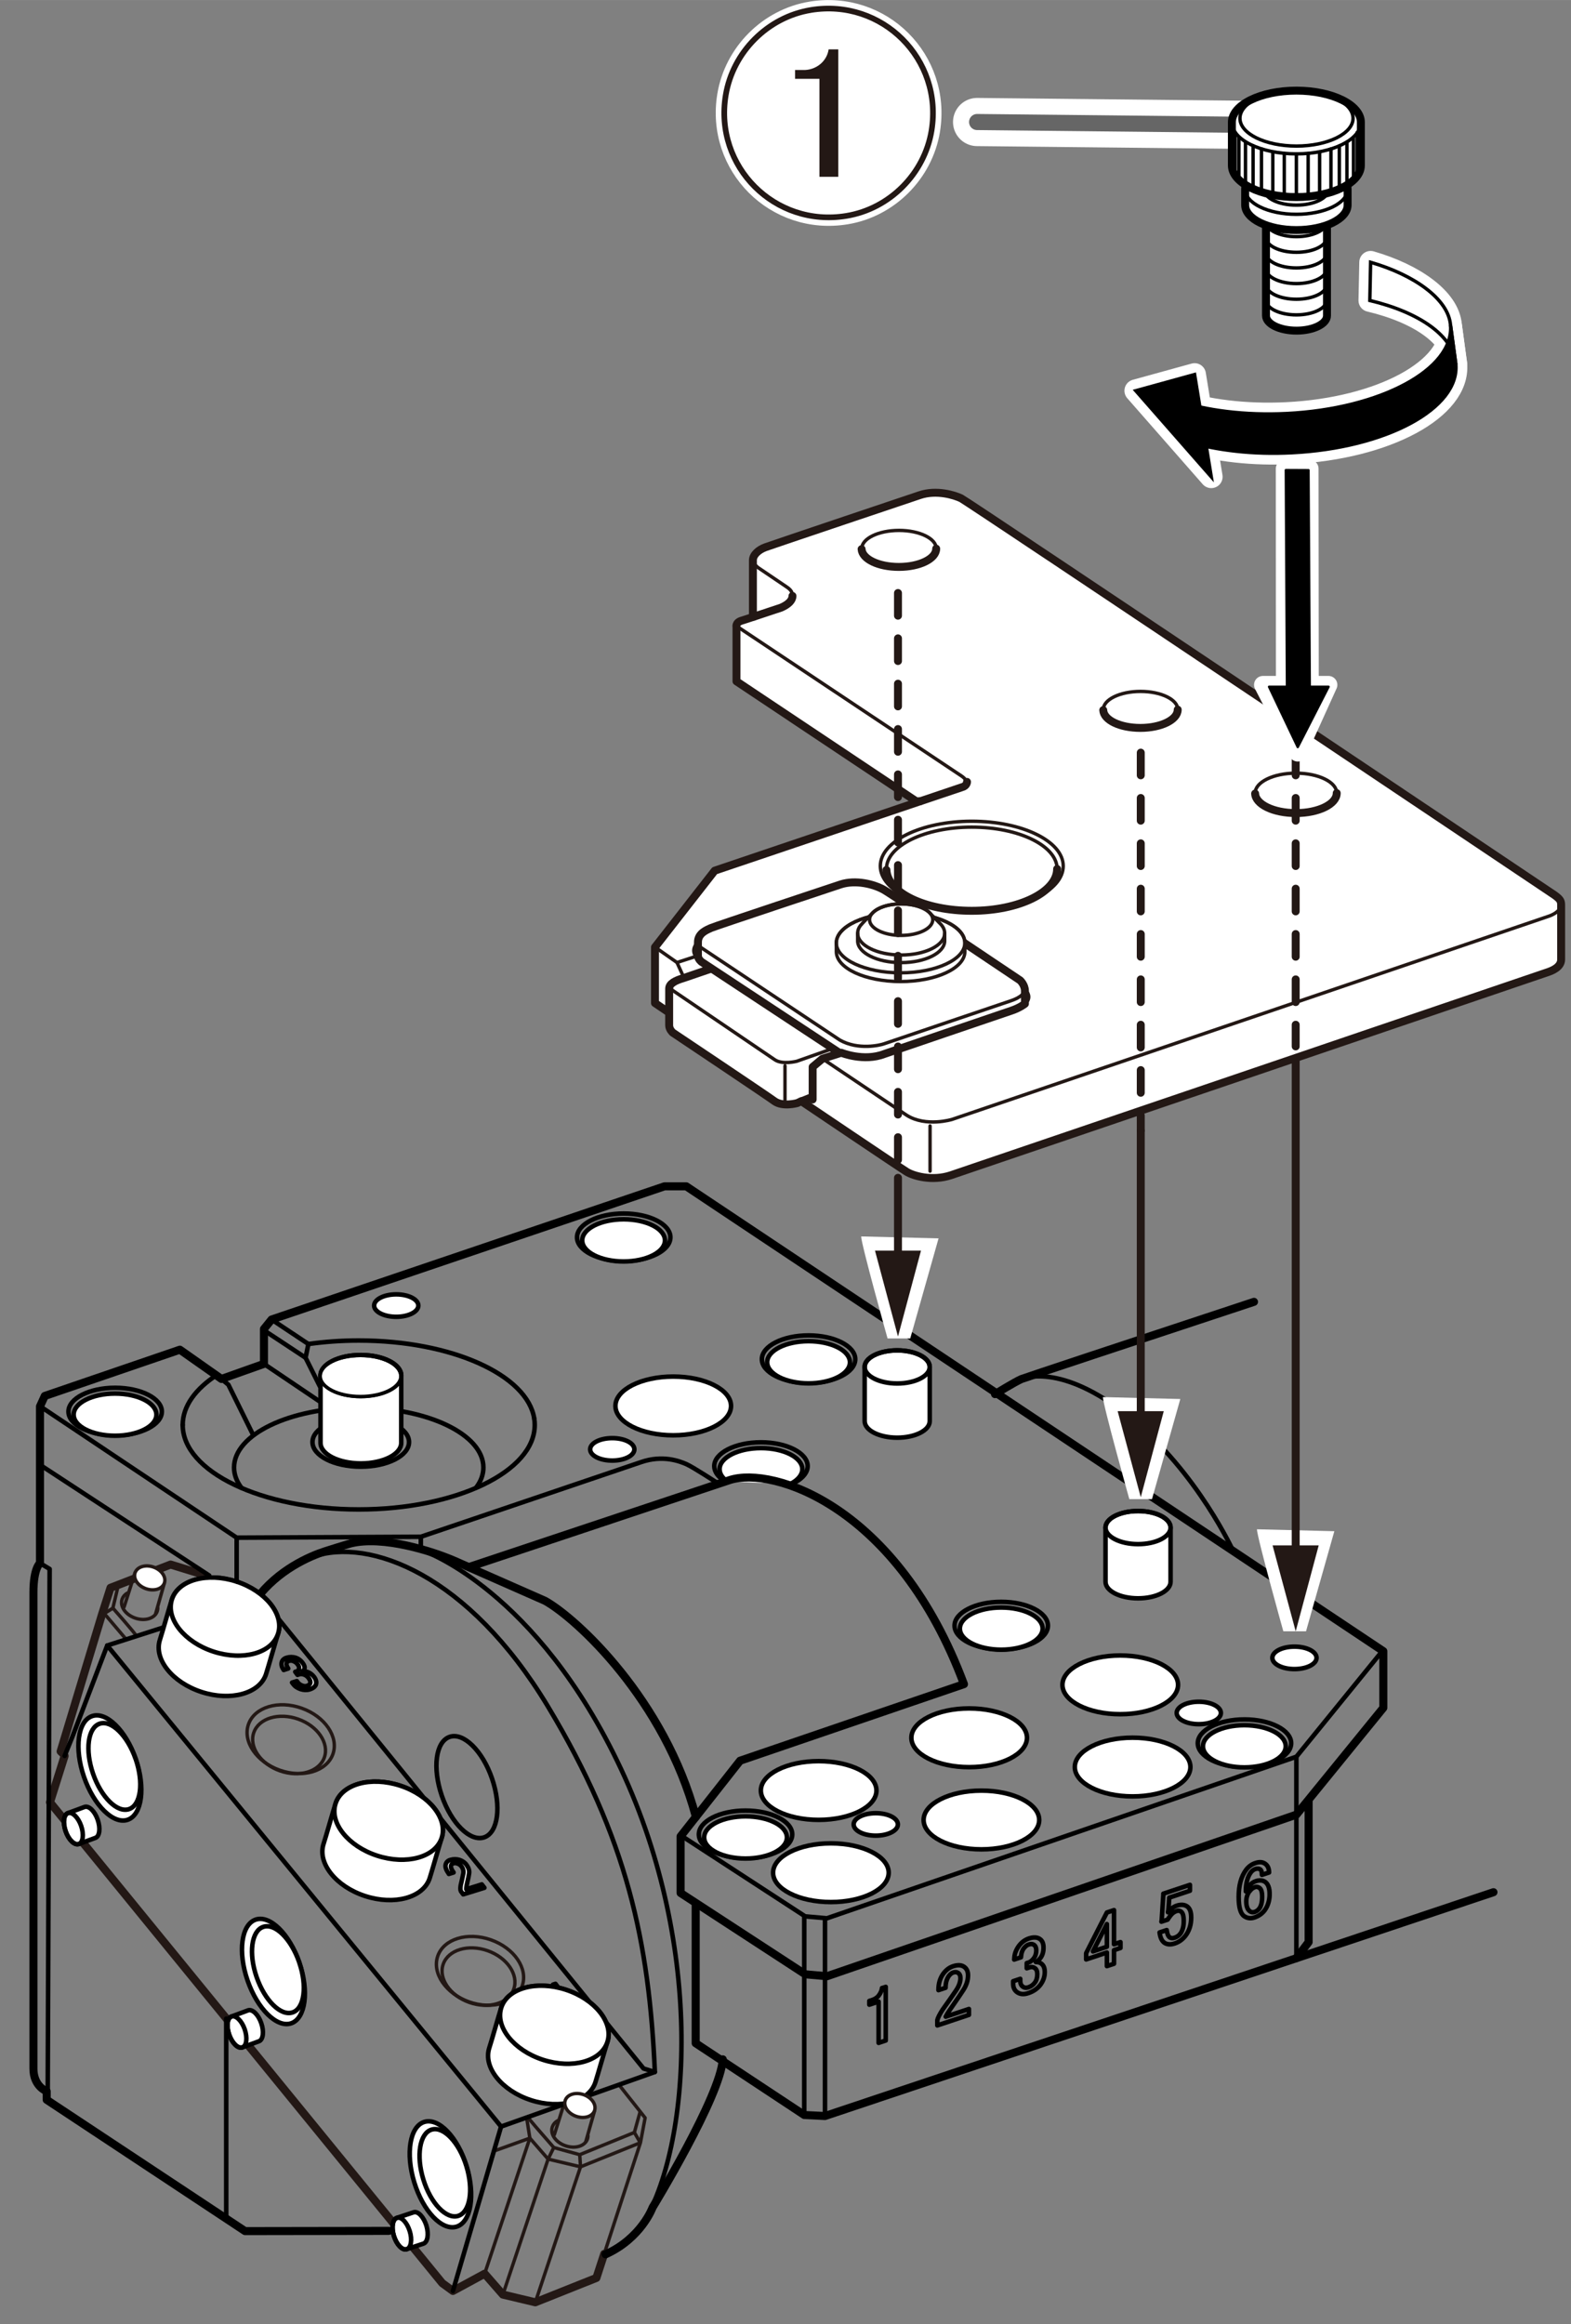 <?xml version="1.0" encoding="UTF-8"?><svg xmlns="http://www.w3.org/2000/svg" width="48.9mm" height="72.32mm" viewBox="0 0 138.61 204.99"><rect x="0" y="0" width="138.61" height="204.99" fill="#808080" stroke="none"/><g id="_レイヤー_4"><ellipse cx="25.51" cy="153.91" rx="2.42" ry="3.3" transform="translate(-128.13 126.79) rotate(-70.58)" style="fill:none; stroke:#231815; stroke-linecap:round; stroke-linejoin:round; stroke-width:.3px;"/><ellipse cx="25.64" cy="153.4" rx="2.9" ry="3.95" transform="translate(-127.55 126.57) rotate(-70.58)" style="fill:none; stroke:#231815; stroke-linecap:round; stroke-linejoin:round; stroke-width:.3px;"/><polyline points="56.44 189.01 51.22 191.11 48.36 190.43 46.75 188.58 43.75 189.66" style="fill:none; stroke:#231815; stroke-linecap:round; stroke-linejoin:round; stroke-width:.3px;"/><polyline points="46.62 186.81 47.26 187.57 48.86 189.41 51.15 190.04 55.97 188.08 56.46 186.32" style="fill:none; stroke:#231815; stroke-linecap:round; stroke-linejoin:round; stroke-width:.3px;"/><polyline points="46.5 187 46.75 188.58 42.76 200.54" style="fill:none; stroke:#231815; stroke-linecap:round; stroke-linejoin:round; stroke-width:.3px;"/><polyline points="48.86 189.41 48.36 190.43 44.37 202.38" style="fill:none; stroke:#231815; stroke-linecap:round; stroke-linejoin:round; stroke-width:.3px;"/><polyline points="51.15 190.04 51.22 191.11 47.23 203.06" style="fill:none; stroke:#231815; stroke-linecap:round; stroke-linejoin:round; stroke-width:.3px;"/><line x1="55.97" y1="188.08" x2="56.44" y2="188.89" style="fill:none; stroke:#231815; stroke-linecap:round; stroke-linejoin:round; stroke-width:.3px;"/><path d="M51.88,188.37c0,.1-.02.2-.05.29-.22.63-1.09.89-1.95.59s-1.37-1.05-1.14-1.68c.08-.22.24-.4.45-.52" style="fill:none; stroke:#231815; stroke-linecap:round; stroke-linejoin:round; stroke-width:.3px;"/><line x1="52.46" y1="186.17" x2="51.69" y2="188.87" style="fill:none; stroke:#231815; stroke-linecap:round; stroke-linejoin:round; stroke-width:.3px;"/><line x1="49.86" y1="185.26" x2="48.91" y2="188.27" style="fill:none; stroke:#231815; stroke-linecap:round; stroke-linejoin:round; stroke-width:.3px;"/><path d="M13.92,141.83c0,.1-.02.2-.05.29-.22.63-1.09.89-1.95.59s-1.37-1.05-1.14-1.68c.08-.22.24-.4.45-.52" style="fill:none; stroke:#231815; stroke-linecap:round; stroke-linejoin:round; stroke-width:.3px;"/><line x1="14.5" y1="139.63" x2="13.73" y2="142.33" style="fill:none; stroke:#231815; stroke-linecap:round; stroke-linejoin:round; stroke-width:.3px;"/><line x1="11.91" y1="138.72" x2="10.95" y2="141.73" style="fill:none; stroke:#231815; stroke-linecap:round; stroke-linejoin:round; stroke-width:.3px;"/><polyline points="53.31 198.79 56.51 188.97 56.92 186.79 54.65 183.92" style="fill:none; stroke:#231815; stroke-linecap:round; stroke-linejoin:round; stroke-width:.3px;"/><path d="M12.01,144.26c-.1-.23-2.05-2.43-2.05-2.43l.43-1.82,1.12-.43" style="fill:none; stroke:#231815; stroke-linecap:round; stroke-linejoin:round; stroke-width:.3px;"/><polyline points="9.97 141.83 9.2 142.31 11.1 144.55" style="fill:none; stroke:#231815; stroke-linecap:round; stroke-linejoin:round; stroke-width:.3px;"/><polyline points="17.85 138.85 15.05 137.99 9.75 140.04 8.99 142.42 5.35 154.47 5.63 154.74 5.7 154.87 4.41 158.96 39.02 201.37 39.96 202.06 42.76 200.54 44.37 202.38 47.23 203.06 52.62 200.91 53.31 198.79" style="fill:none; stroke:#231815; stroke-linecap:round; stroke-linejoin:round; stroke-width:.71px;"/><ellipse cx="42.22" cy="174.35" rx="2.42" ry="3.3" transform="translate(-136.25 156.18) rotate(-70.58)" style="fill:none; stroke:#231815; stroke-linecap:round; stroke-linejoin:round; stroke-width:.3px;"/><ellipse cx="42.35" cy="173.83" rx="2.9" ry="3.95" transform="translate(-135.67 155.97) rotate(-70.58)" style="fill:none; stroke:#231815; stroke-linecap:round; stroke-linejoin:round; stroke-width:.3px;"/><path d="M78.41,165.17c0,1.43-2.28,2.59-5.1,2.59s-5.1-1.16-5.1-2.59,2.28-2.59,5.1-2.59,5.1,1.16,5.1,2.59Z" style="fill:#fff; stroke:#000; stroke-linecap:round; stroke-linejoin:round; stroke-width:.4px;"/><path d="M36.09,127.19c0,1.2-1.91,2.17-4.26,2.17s-4.26-.97-4.26-2.17,1.91-2.17,4.26-2.17,4.26.97,4.26,2.17Z" style="fill:none; stroke:#000; stroke-linecap:round; stroke-linejoin:round; stroke-width:.4px;"/><path d="M21.3,131.22c-.42-.56-.65-1.16-.65-1.79,0-2.92,4.93-5.28,11-5.28s11,2.36,11,5.28c0,.62-.22,1.22-.64,1.77" style="fill:none; stroke:#000; stroke-linecap:round; stroke-linejoin:round; stroke-width:.4px;"/><polyline points="17.65 142.5 9.46 145.13 6.37 153.22 5.7 154.87" style="fill:none; stroke:#000; stroke-linecap:round; stroke-linejoin:round; stroke-width:.4px;"/><path d="M26.41,173.09c.87,2.52.55,4.92-.71,5.36s-2.99-1.26-3.86-3.78c-.87-2.52-.55-4.92.71-5.36,1.26-.44,2.99,1.26,3.86,3.78Z" style="fill:#fff; stroke:#000; stroke-linecap:round; stroke-linejoin:round; stroke-width:.4px;"/><path d="M26.4,173.08c.72,2.08.46,4.06-.58,4.41-1.04.36-2.46-1.04-3.18-3.12-.72-2.08-.46-4.06.58-4.42,1.04-.36,2.46,1.04,3.18,3.12Z" style="fill:#fff; stroke:#000; stroke-linecap:round; stroke-linejoin:round; stroke-width:.4px;"/><path d="M43.41,156.86c.84,2.45.54,4.77-.69,5.19s-2.9-1.22-3.74-3.67c-.84-2.45-.54-4.77.69-5.19,1.22-.42,2.9,1.22,3.74,3.67Z" style="fill:none; stroke:#000; stroke-linecap:round; stroke-linejoin:round; stroke-width:.4px;"/><path d="M11.98,155.14c.87,2.52.55,4.92-.71,5.36-1.26.44-2.99-1.26-3.86-3.78-.87-2.52-.55-4.92.71-5.36,1.26-.44,2.99,1.26,3.86,3.78Z" style="fill:#fff; stroke:#000; stroke-linecap:round; stroke-linejoin:round; stroke-width:.4px;"/><path d="M11.97,155.14c.72,2.08.46,4.06-.58,4.42s-2.46-1.04-3.18-3.12c-.72-2.08-.46-4.06.58-4.41,1.04-.36,2.46,1.04,3.18,3.12Z" style="fill:#fff; stroke:#000; stroke-linecap:round; stroke-linejoin:round; stroke-width:.4px;"/><path d="M41.17,191.06c.78,2.55.39,4.94-.89,5.33-1.28.39-2.95-1.36-3.73-3.91-.78-2.55-.39-4.94.89-5.33,1.28-.39,2.95,1.36,3.73,3.91Z" style="fill:#fff; stroke:#000; stroke-linecap:round; stroke-linejoin:round; stroke-width:.4px;"/><path d="M41.15,191.05c.65,2.1.32,4.07-.73,4.39-1.05.32-2.43-1.12-3.07-3.22-.65-2.1-.32-4.07.73-4.39s2.43,1.12,3.07,3.22Z" style="fill:#fff; stroke:#000; stroke-linecap:round; stroke-linejoin:round; stroke-width:.4px;"/><path d="M53.43,198.83c3.17-1.43,4.15-4.14,4.15-4.14,0,0,6-9.81,6.19-13.06" style="fill:none; stroke:#000; stroke-linecap:round; stroke-linejoin:round; stroke-width:.71px;"/><path d="M41.19,138.15c2.5,1.1,6.9,3.04,6.9,3.04,2.81,1.56,10.56,8.75,13.31,19.06" style="fill:none; stroke:#000; stroke-linecap:round; stroke-linejoin:round; stroke-width:.71px;"/><path d="M22.59,141.06c1.94-2.62,4.75-3.81,6.12-4.25,1.37-.44,2.25-.69,2.25-.69,2.87-.69,7.19.69,9.19,1.56.28.12.64.28,1.04.46" style="fill:none; stroke:#000; stroke-linecap:round; stroke-linejoin:round; stroke-width:.71px;"/><path d="M24.34,142.5l32.44,39.94,1,.31c-.5-11.44-2.44-20.62-9.44-32.25-7-11.62-15.75-14.94-20.75-13.19" style="fill:none; stroke:#000; stroke-linecap:round; stroke-linejoin:round; stroke-width:.4px;"/><polyline points="9.46 145.13 44.21 187.56 57.77 182.75" style="fill:none; stroke:#000; stroke-linecap:round; stroke-linejoin:round; stroke-width:.4px;"/><line x1="44.21" y1="187.56" x2="39.96" y2="202.06" style="fill:none; stroke:#000; stroke-linecap:round; stroke-linejoin:round; stroke-width:.4px;"/><path d="M25.04,147.29c-.18-.24-.24-.48-.18-.69.06-.19.2-.32.43-.39.27-.08.53-.08.8,0,.24.08.44.23.6.44.16.21.22.39.17.54-.03.1-.09.17-.18.21.15,0,.29.01.43.06.24.08.44.23.6.44.17.23.23.45.17.65-.06.2-.24.35-.55.45-.26.08-.53.07-.81-.02-.28-.1-.5-.24-.65-.45l-.1-.13.42-.13.08.11c.1.14.25.24.43.3.14.05.27.05.39.01.16-.05.25-.13.29-.25.03-.12-.02-.26-.15-.44-.11-.15-.25-.25-.41-.31-.16-.05-.3-.06-.42-.02l-.15.05-.2-.27.11-.03c.11-.03.18-.11.22-.23.03-.12,0-.25-.13-.41-.1-.14-.24-.23-.4-.29-.12-.04-.24-.04-.36,0-.11.03-.18.1-.21.2-.03.12.01.27.15.47l-.4.13Z" style="fill:#fff; stroke:#000; stroke-linecap:round; stroke-linejoin:round; stroke-width:.4px;"/><path d="M39.6,165.26c-.25-.33-.34-.61-.27-.84.06-.19.19-.32.41-.38.27-.08.53-.08.8,0,.26.09.47.23.62.44.19.26.27.51.23.76-.04.23-.08.47-.14.69-.03.13-.05.25-.08.38-.02.11-.03.22-.03.32l1.37-.43.23.3-1.87.58-.2-.27c-.06-.11-.06-.3-.02-.54.09-.38.16-.7.21-.95.06-.26.02-.49-.14-.7-.1-.13-.22-.22-.39-.27-.12-.04-.24-.04-.35,0-.1.03-.16.09-.18.18-.05.16.03.37.22.62l-.42.13Z" style="fill:#fff; stroke:#000; stroke-linecap:round; stroke-linejoin:round; stroke-width:.4px;"/><path d="M48.79,175.04l.22-.07,2.06,2.76-.42.13-1.59-2.12-.55.17-.14-.19.17-.05c.17-.05.27-.14.31-.25.04-.13.02-.26-.06-.38Z" style="fill:#fff; stroke:#000; stroke-linecap:round; stroke-linejoin:round; stroke-width:.4px;"/><path d="M8.62,160.5c-.26-.76-.78-1.26-1.16-1.13-.23.08-1.22.46-1.46.54-.38.13-.47.85-.21,1.6.26.76.78,1.26,1.16,1.13.23-.08,1.22-.46,1.46-.54.38-.13.47-.85.21-1.6Z" style="fill:#fff; stroke:#000; stroke-linecap:round; stroke-linejoin:round; stroke-width:.4px;"/><path d="M7.16,161.04c.26.76.17,1.47-.21,1.6-.38.13-.9-.38-1.16-1.13-.26-.76-.17-1.47.21-1.6.38-.13.9.38,1.16,1.13Z" style="fill:none; stroke:#000; stroke-linecap:round; stroke-linejoin:round; stroke-width:.4px;"/><path d="M23.05,178.44c-.26-.76-.78-1.26-1.16-1.13-.23.08-1.22.46-1.46.54-.38.13-.47.85-.21,1.6.26.76.78,1.26,1.16,1.13.23-.08,1.22-.46,1.46-.54.38-.13.47-.85.21-1.6Z" style="fill:#fff; stroke:#000; stroke-linecap:round; stroke-linejoin:round; stroke-width:.4px;"/><path d="M21.59,178.98c.26.76.17,1.47-.21,1.6-.38.13-.9-.38-1.16-1.13-.26-.76-.17-1.47.21-1.6.38-.13.9.38,1.16,1.13Z" style="fill:none; stroke:#000; stroke-linecap:round; stroke-linejoin:round; stroke-width:.4px;"/><path d="M37.62,196.29c-.24-.76-.74-1.29-1.12-1.17-.23.07-1.24.42-1.48.49-.38.12-.5.83-.27,1.6.23.76.74,1.29,1.12,1.17.23-.07,1.24-.42,1.48-.49.38-.12.5-.83.27-1.6Z" style="fill:#fff; stroke:#000; stroke-linecap:round; stroke-linejoin:round; stroke-width:.4px;"/><path d="M36.15,196.78c.24.76.12,1.48-.27,1.6-.38.12-.88-.41-1.12-1.17-.24-.76-.12-1.48.27-1.6s.88.41,1.12,1.17Z" style="fill:none; stroke:#000; stroke-linecap:round; stroke-linejoin:round; stroke-width:.4px;"/><path d="M20.86,139.49c-2.58-.84-5.13-.14-5.69,1.57-.22.68-.85,2.92-1.06,3.56-.56,1.71,1.09,3.77,3.67,4.61s5.13.14,5.69-1.57c.22-.68.85-2.92,1.06-3.56.56-1.71-1.09-3.77-3.67-4.61Z" style="fill:#fff; stroke:#000; stroke-linecap:round; stroke-linejoin:round; stroke-width:.4px;"/><path d="M24.53,144.1c-.56,1.71-3.1,2.41-5.69,1.57-2.58-.84-4.23-2.91-3.67-4.61.56-1.71,3.1-2.41,5.69-1.57,2.58.84,4.23,2.91,3.67,4.61Z" style="fill:#fff; stroke:#000; stroke-linecap:round; stroke-linejoin:round; stroke-width:.4px;"/><path d="M35.3,157.49c-2.58-.84-5.13-.14-5.69,1.57-.22.68-.85,2.92-1.06,3.56-.56,1.71,1.09,3.77,3.67,4.61,2.58.84,5.13.14,5.69-1.57.22-.68.85-2.92,1.06-3.56.56-1.71-1.09-3.77-3.67-4.61Z" style="fill:#fff; stroke:#000; stroke-linecap:round; stroke-linejoin:round; stroke-width:.4px;"/><path d="M38.97,162.1c-.56,1.71-3.1,2.41-5.69,1.57-2.58-.84-4.23-2.91-3.67-4.61.56-1.71,3.1-2.41,5.69-1.57,2.58.84,4.23,2.91,3.67,4.61Z" style="fill:#fff; stroke:#000; stroke-linecap:round; stroke-linejoin:round; stroke-width:.4px;"/><path d="M49.92,175.49c-2.58-.84-5.13-.14-5.69,1.57-.22.68-.85,2.92-1.06,3.56-.56,1.71,1.09,3.77,3.67,4.61,2.58.84,5.13.14,5.69-1.57.22-.68.85-2.92,1.06-3.56.56-1.71-1.09-3.77-3.67-4.61Z" style="fill:#fff; stroke:#000; stroke-linecap:round; stroke-linejoin:round; stroke-width:.4px;"/><path d="M53.59,180.1c-.56,1.71-3.1,2.41-5.69,1.57-2.58-.84-4.23-2.91-3.67-4.61.56-1.71,3.1-2.41,5.69-1.57,2.58.84,4.23,2.91,3.67,4.61Z" style="fill:#fff; stroke:#000; stroke-linecap:round; stroke-linejoin:round; stroke-width:.4px;"/><polyline points="60.04 161.86 71.04 169.02 72.96 169.19 114.38 154.94 122.04 145.52" style="fill:none; stroke:#000; stroke-linecap:round; stroke-linejoin:round; stroke-width:.4px;"/><line x1="19.96" y1="195.62" x2="19.96" y2="178.04" style="fill:none; stroke:#000; stroke-linecap:round; stroke-linejoin:round; stroke-width:.4px;"/><polyline points="3.55 137.88 4.38 138.38 4.21 184.71" style="fill:none; stroke:#000; stroke-linecap:round; stroke-linejoin:round; stroke-width:.4px;"/><line x1="3.55" y1="129.21" x2="18.46" y2="138.96" style="fill:none; stroke:#000; stroke-linecap:round; stroke-linejoin:round; stroke-width:.4px;"/><path d="M3.55,124.04l17.33,11.58,16.25-.08,19.42-6.58c1.92-.67,3.42-.08,4,.17.58.25,2.75,1.67,2.75,1.67" style="fill:none; stroke:#000; stroke-linecap:round; stroke-linejoin:round; stroke-width:.4px;"/><line x1="20.88" y1="135.63" x2="20.88" y2="139.49" style="fill:none; stroke:#000; stroke-linecap:round; stroke-linejoin:round; stroke-width:.4px;"/><line x1="37.13" y1="135.54" x2="37.13" y2="136.54" style="fill:none; stroke:#000; stroke-linecap:round; stroke-linejoin:round; stroke-width:.4px;"/><path d="M16.12,125.68c0-1.66,1.13-3.19,3.04-4.43" style="fill:none; stroke:#000; stroke-linecap:round; stroke-linejoin:round; stroke-width:.4px;"/><path d="M47.14,125.14c.03.18.04.36.04.54,0,4.11-6.95,7.45-15.53,7.45s-15.53-3.34-15.53-7.45" style="fill:none; stroke:#000; stroke-linecap:round; stroke-linejoin:round; stroke-width:.4px;"/><path d="M23.96,116.38l3.25,2.16c1.41-.2,2.9-.31,4.44-.31,8.2,0,14.91,3.05,15.49,6.91" style="fill:none; stroke:#000; stroke-linecap:round; stroke-linejoin:round; stroke-width:.4px;"/><polyline points="27.21 118.54 26.96 119.75 28.21 122.25" style="fill:none; stroke:#000; stroke-linecap:round; stroke-linejoin:round; stroke-width:.4px;"/><line x1="26.96" y1="119.75" x2="23.46" y2="117.44" style="fill:none; stroke:#000; stroke-linecap:round; stroke-linejoin:round; stroke-width:.4px;"/><line x1="23.3" y1="120.3" x2="28.15" y2="123.57" style="fill:none; stroke:#000; stroke-linecap:round; stroke-linejoin:round; stroke-width:.4px;"/><path d="M35.4,121.32c0-1-1.59-1.81-3.56-1.81s-3.56.81-3.56,1.81v5.94c0,1,1.59,1.81,3.56,1.81s3.56-.81,3.56-1.81v-5.94Z" style="fill:#fff; stroke:#000; stroke-linecap:round; stroke-linejoin:round; stroke-width:.4px;"/><path d="M35.4,121.32c0,1-1.59,1.81-3.56,1.81s-3.56-.81-3.56-1.81,1.59-1.81,3.56-1.81,3.56.81,3.56,1.81Z" style="fill:none; stroke:#000; stroke-linecap:round; stroke-linejoin:round; stroke-width:.4px;"/><path d="M82.03,120.56c0-.81-1.28-1.46-2.87-1.46s-2.87.65-2.87,1.46v4.78c0,.81,1.28,1.46,2.87,1.46s2.87-.65,2.87-1.46v-4.78Z" style="fill:#fff; stroke:#000; stroke-linecap:round; stroke-linejoin:round; stroke-width:.4px;"/><ellipse cx="79.16" cy="120.56" rx="2.87" ry="1.46" style="fill:none; stroke:#000; stroke-linecap:round; stroke-linejoin:round; stroke-width:.4px;"/><path d="M103.28,134.73c0-.81-1.28-1.46-2.87-1.46s-2.87.65-2.87,1.46v4.78c0,.81,1.28,1.46,2.87,1.46s2.87-.65,2.87-1.46v-4.78Z" style="fill:#fff; stroke:#000; stroke-linecap:round; stroke-linejoin:round; stroke-width:.4px;"/><ellipse cx="100.41" cy="134.73" rx="2.87" ry="1.46" style="fill:none; stroke:#000; stroke-linecap:round; stroke-linejoin:round; stroke-width:.4px;"/><path d="M14.28,124.5c0,1.16-1.85,2.1-4.12,2.1s-4.12-.94-4.12-2.1,1.85-2.1,4.12-2.1,4.12.94,4.12,2.1Z" style="fill:none; stroke:#000; stroke-linecap:round; stroke-linejoin:round; stroke-width:.4px;"/><path d="M13.8,124.77c0,1.03-1.64,1.86-3.65,1.86s-3.65-.83-3.65-1.86,1.64-1.86,3.65-1.86,3.65.83,3.65,1.86Z" style="fill:#fff; stroke:#000; stroke-linecap:round; stroke-linejoin:round; stroke-width:.4px;"/><path d="M59.15,109.13c0,1.16-1.85,2.1-4.12,2.1s-4.12-.94-4.12-2.1,1.85-2.1,4.12-2.1,4.12.94,4.12,2.1Z" style="fill:none; stroke:#000; stroke-linecap:round; stroke-linejoin:round; stroke-width:.4px;"/><ellipse cx="55.02" cy="109.4" rx="3.65" ry="1.86" style="fill:#fff; stroke:#000; stroke-linecap:round; stroke-linejoin:round; stroke-width:.4px;"/><path d="M69.9,161.79c0,1.16-1.85,2.1-4.12,2.1s-4.12-.94-4.12-2.1,1.85-2.1,4.12-2.1,4.12.94,4.12,2.1Z" style="fill:none; stroke:#000; stroke-linecap:round; stroke-linejoin:round; stroke-width:.4px;"/><path d="M69.43,162.06c0,1.03-1.64,1.86-3.65,1.86s-3.65-.83-3.65-1.86,1.64-1.86,3.65-1.86,3.65.83,3.65,1.86Z" style="fill:#fff; stroke:#000; stroke-linecap:round; stroke-linejoin:round; stroke-width:.4px;"/><path d="M113.92,153.75c0,1.16-1.85,2.1-4.12,2.1s-4.12-.94-4.12-2.1,1.85-2.1,4.12-2.1,4.12.94,4.12,2.1Z" style="fill:none; stroke:#000; stroke-linecap:round; stroke-linejoin:round; stroke-width:.4px;"/><path d="M113.44,154.02c0,1.03-1.64,1.86-3.65,1.86s-3.65-.83-3.65-1.86,1.64-1.86,3.65-1.86,3.65.83,3.65,1.86Z" style="fill:#fff; stroke:#000; stroke-linecap:round; stroke-linejoin:round; stroke-width:.4px;"/><path d="M75.46,119.88c0,1.16-1.85,2.1-4.12,2.1s-4.12-.94-4.12-2.1,1.85-2.1,4.12-2.1,4.12.94,4.12,2.1Z" style="fill:none; stroke:#000; stroke-linecap:round; stroke-linejoin:round; stroke-width:.4px;"/><path d="M64.5,124c0,1.43-2.28,2.59-5.1,2.59s-5.1-1.16-5.1-2.59,2.28-2.59,5.1-2.59,5.1,1.16,5.1,2.59Z" style="fill:#fff; stroke:#000; stroke-linecap:round; stroke-linejoin:round; stroke-width:.4px;"/><path d="M74.99,120.15c0,1.03-1.64,1.86-3.65,1.86s-3.65-.83-3.65-1.86,1.64-1.86,3.65-1.86,3.65.83,3.65,1.86Z" style="fill:#fff; stroke:#000; stroke-linecap:round; stroke-linejoin:round; stroke-width:.4px;"/><path d="M92.46,143.38c0,1.16-1.85,2.1-4.12,2.1s-4.12-.94-4.12-2.1,1.85-2.1,4.12-2.1,4.12.94,4.12,2.1Z" style="fill:none; stroke:#000; stroke-linecap:round; stroke-linejoin:round; stroke-width:.4px;"/><path d="M91.99,143.64c0,1.03-1.64,1.86-3.65,1.86s-3.65-.83-3.65-1.86,1.64-1.86,3.65-1.86,3.65.83,3.65,1.86Z" style="fill:#fff; stroke:#000; stroke-linecap:round; stroke-linejoin:round; stroke-width:.4px;"/><path d="M63.92,130.62c-.56-.36-.9-.81-.9-1.31,0-1.16,1.85-2.1,4.12-2.1s4.12.94,4.12,2.1c0,.66-.61,1.26-1.56,1.64" style="fill:none; stroke:#000; stroke-linecap:round; stroke-linejoin:round; stroke-width:.4px;"/><path d="M64.17,130.66c-.43-.3-.68-.68-.68-1.08,0-1.03,1.64-1.86,3.65-1.86s3.65.83,3.65,1.86c0,.51-.41.98-1.07,1.31" style="fill:#fff; stroke:#000; stroke-linecap:round; stroke-linejoin:round; stroke-width:.4px;"/><ellipse cx="34.96" cy="115.15" rx="1.95" ry=".99" style="fill:#fff; stroke:#000; stroke-linecap:round; stroke-linejoin:round; stroke-width:.4px;"/><path d="M55.97,127.83c0,.55-.87.99-1.95.99s-1.95-.44-1.95-.99.87-.99,1.95-.99,1.95.44,1.95.99Z" style="fill:#fff; stroke:#000; stroke-linecap:round; stroke-linejoin:round; stroke-width:.4px;"/><path d="M107.72,151.08c0,.55-.87.99-1.95.99s-1.95-.44-1.95-.99.87-.99,1.95-.99,1.95.44,1.95.99Z" style="fill:#fff; stroke:#000; stroke-linecap:round; stroke-linejoin:round; stroke-width:.4px;"/><path d="M79.22,160.91c0,.55-.87.99-1.95.99s-1.95-.44-1.95-.99.87-.99,1.95-.99,1.95.44,1.95.99Z" style="fill:#fff; stroke:#000; stroke-linecap:round; stroke-linejoin:round; stroke-width:.4px;"/><path d="M116.16,146.22c0,.55-.87.99-1.95.99s-1.95-.44-1.95-.99.87-.99,1.95-.99,1.95.44,1.95.99Z" style="fill:#fff; stroke:#000; stroke-linecap:round; stroke-linejoin:round; stroke-width:.4px;"/><polyline points="19.55 121.63 20.15 122.13 22.34 126.57" style="fill:none; stroke:#000; stroke-linecap:round; stroke-linejoin:round; stroke-width:.4px;"/><path d="M77.33,157.92c0,1.43-2.28,2.59-5.1,2.59s-5.1-1.16-5.1-2.59,2.28-2.59,5.1-2.59,5.1,1.16,5.1,2.59Z" style="fill:#fff; stroke:#000; stroke-linecap:round; stroke-linejoin:round; stroke-width:.4px;"/><path d="M90.61,153.27c0,1.43-2.28,2.59-5.1,2.59s-5.1-1.16-5.1-2.59,2.28-2.59,5.1-2.59,5.1,1.16,5.1,2.59Z" style="fill:#fff; stroke:#000; stroke-linecap:round; stroke-linejoin:round; stroke-width:.4px;"/><path d="M103.94,148.6c0,1.43-2.28,2.59-5.1,2.59s-5.1-1.16-5.1-2.59,2.28-2.59,5.1-2.59,5.1,1.16,5.1,2.59Z" style="fill:#fff; stroke:#000; stroke-linecap:round; stroke-linejoin:round; stroke-width:.4px;"/><path d="M91.69,160.52c0,1.43-2.28,2.59-5.1,2.59s-5.1-1.16-5.1-2.59,2.28-2.59,5.1-2.59,5.1,1.16,5.1,2.59Z" style="fill:#fff; stroke:#000; stroke-linecap:round; stroke-linejoin:round; stroke-width:.4px;"/><path d="M105.03,155.85c0,1.43-2.28,2.59-5.1,2.59s-5.1-1.16-5.1-2.59,2.28-2.59,5.1-2.59,5.1,1.16,5.1,2.59Z" style="fill:#fff; stroke:#000; stroke-linecap:round; stroke-linejoin:round; stroke-width:.4px;"/><path d="M87.79,122.96s1.75-1.08,2.33-1.33c.26-.11,9.89-3.3,20.52-6.81" style="fill:none; stroke:#000; stroke-linecap:round; stroke-linejoin:round; stroke-width:.71px;"/><path d="M90.13,121.63s3.42-1.58,9.5,3.33c6.08,4.92,9.25,12,9.25,12" style="fill:none; stroke:#000; stroke-linecap:round; stroke-linejoin:round; stroke-width:.4px;"/><polyline points="115.46 158.79 115.46 171.29 114.38 172.71 72.79 186.63 70.96 186.54 61.38 180.21 61.38 167.96" style="fill:none; stroke:#000; stroke-linecap:round; stroke-linejoin:round; stroke-width:.71px;"/><line x1="114.38" y1="160.04" x2="114.38" y2="154.94" style="fill:none; stroke:#000; stroke-linecap:round; stroke-linejoin:round; stroke-width:.4px;"/><line x1="114.38" y1="172.71" x2="131.77" y2="166.89" style="fill:none; stroke:#000; stroke-linecap:round; stroke-linejoin:round; stroke-width:.71px;"/><line x1="114.38" y1="160" x2="114.38" y2="172.71" style="fill:none; stroke:#000; stroke-linecap:round; stroke-linejoin:round; stroke-width:.4px;"/><line x1="70.96" y1="186.54" x2="70.96" y2="169.02" style="fill:none; stroke:#000; stroke-linecap:round; stroke-linejoin:round; stroke-width:.4px;"/><line x1="72.79" y1="186.63" x2="72.79" y2="169.25" style="fill:none; stroke:#000; stroke-linecap:round; stroke-linejoin:round; stroke-width:.4px;"/><path d="M37.38,136.79s10,3.42,17.42,19.25c7.42,15.83,6.17,33.33,1.83,40.25" style="fill:none; stroke:#000; stroke-linecap:round; stroke-linejoin:round; stroke-width:.4px;"/><path d="M82.8,175.49c0-.56.15-1.04.44-1.43.24-.32.52-.53.85-.64.4-.13.72-.12.96.04.24.16.36.41.36.76,0,.44-.14.87-.41,1.29-.26.4-.52.78-.79,1.17-.15.21-.29.43-.44.64-.13.19-.24.37-.33.55l2.05-.68v.52l-2.79.93v-.46c.04-.19.19-.5.46-.92.46-.64.83-1.18,1.12-1.6.31-.43.46-.83.46-1.19,0-.22-.07-.38-.22-.47-.11-.07-.25-.08-.41-.03-.15.05-.27.15-.38.29-.2.27-.3.62-.3,1.06l-.63.21Z" style="fill:none; stroke:#000; stroke-linecap:round; stroke-linejoin:round; stroke-width:.4px;"/><path d="M89.49,172.8c0-.42.14-.81.41-1.18.24-.32.53-.53.88-.65.4-.13.72-.12.96.04.22.15.33.4.33.77s-.09.67-.27.91c-.13.17-.26.29-.41.36.18,0,.34.03.46.12.22.15.33.4.33.77,0,.4-.13.77-.38,1.11-.26.34-.61.59-1.07.74-.38.13-.7.11-.96-.06-.26-.17-.38-.43-.38-.77v-.22l.63-.21v.19c0,.24.08.41.25.52.13.09.28.1.46.04.24-.08.43-.22.57-.41.15-.19.22-.45.22-.76,0-.25-.07-.43-.22-.53-.15-.1-.31-.12-.49-.05l-.22.07v-.46l.16-.05c.16-.05.32-.18.46-.37.15-.19.22-.43.22-.7,0-.24-.07-.4-.22-.5-.11-.07-.26-.08-.44-.02-.16.05-.31.17-.44.34-.15.19-.23.46-.25.79l-.6.2Z" style="fill:none; stroke:#000; stroke-linecap:round; stroke-linejoin:round; stroke-width:.4px;"/><path d="M97.66,168.68l.63-.21v3.01l.57-.19v.52l-.57.19v1.2l-.63.21v-1.2l-1.83.61v-.55l1.83-3.59ZM97.66,169.7l-1.23,2.41,1.23-.41v-2Z" style="fill:none; stroke:#000; stroke-linecap:round; stroke-linejoin:round; stroke-width:.4px;"/><path d="M102.64,167.02l2.35-.78v.52l-1.83.61v.08c-.02.35-.05.7-.08,1.04-.02.06-.03.12-.03.17.24-.3.49-.49.77-.58.36-.12.66-.1.9.05.26.17.38.5.38.99,0,.62-.16,1.15-.49,1.59-.26.34-.57.57-.96.7-.36.12-.67.1-.9-.05-.24-.16-.38-.46-.44-.92l.63-.21c.04.33.13.55.27.65.11.07.25.08.41.03.22-.07.39-.19.52-.36.2-.27.3-.64.3-1.11s-.08-.74-.25-.85c-.11-.07-.24-.09-.38-.04-.22.07-.41.22-.57.44-.11.15-.18.25-.22.32l-.55.18c.02-.08.03-.15.03-.2l.14-2.15v-.11Z" style="fill:none; stroke:#000; stroke-linecap:round; stroke-linejoin:round; stroke-width:.4px;"/><path d="M109.94,164.92c.22-.29.49-.49.82-.6.35-.12.63-.1.85.05.24.16.36.42.36.78l-.63.21c0-.25-.05-.42-.16-.49-.11-.07-.25-.08-.41-.03-.16.05-.3.16-.41.3-.29.39-.44.95-.44,1.68.07-.15.16-.3.27-.45.16-.22.36-.37.6-.45.33-.11.6-.09.82.05.27.18.41.55.41,1.09s-.15,1.04-.44,1.43c-.22.29-.52.5-.9.63-.33.11-.63.07-.9-.11-.33-.22-.49-.79-.49-1.72,0-1,.22-1.8.66-2.38ZM110.26,166.78c-.2.27-.3.57-.3.92,0,.44.11.73.33.88.13.09.26.1.41.05.16-.05.3-.16.41-.3.16-.22.25-.56.25-1.04,0-.42-.08-.68-.25-.79-.13-.08-.26-.11-.38-.06-.18.06-.34.18-.46.35Z" style="fill:none; stroke:#000; stroke-linecap:round; stroke-linejoin:round; stroke-width:.4px;"/><path d="M77.82,175.35l.33-.11v4.73l-.63.21v-3.64l-.82.27v-.33l.25-.08c.26-.09.46-.22.6-.42.16-.22.25-.43.27-.64Z" style="fill:none; stroke:#000; stroke-linecap:round; stroke-linejoin:round; stroke-width:.4px;"/><path d="M41.38,138.21l23-7.67c3.83-1.25,14.83,2.33,20.67,18l-19.75,6.75-5.25,6.67v5l11,7.17,1.92.17,41.41-14.25,7.67-9.42v-5l-61.5-41h-1.92l-34.67,11.75-.67.83v3.08l-3.75,1.33-3.67-2.58-11.92,4.08-.42.92v13.83s-.58.42-.58,2.58v42c0,1.58,1.17,2,1.17,2v.75l17.5,11.58,12.68-.02" style="fill:none; stroke:#000; stroke-linecap:round; stroke-linejoin:round; stroke-width:.71px;"/><ellipse cx="31.77" cy="121.29" rx="3.57" ry="1.83" style="fill:#fff;"/><path d="M35.37,121.36c0,1-1.59,1.81-3.56,1.81s-3.56-.81-3.56-1.81,1.59-1.81,3.56-1.81,3.56.81,3.56,1.81Z" style="fill:none; stroke:#000; stroke-miterlimit:10; stroke-width:.3px;"/><path d="M28.24,121.89v-.53c0-1,1.59-1.81,3.56-1.81s3.56.81,3.56,1.81v.48" style="fill:none; stroke:#000; stroke-miterlimit:10; stroke-width:.3px;"/><rect y="101.65" width="138.61" height="103.35" style="fill:none;"/><ellipse cx="13.2" cy="139.18" rx="1.01" ry="1.37" transform="translate(-122.44 105.34) rotate(-70.58)" style="fill:#fff; stroke:#231815; stroke-linecap:round; stroke-linejoin:round; stroke-width:.3px;"/><ellipse cx="51.16" cy="185.72" rx="1.01" ry="1.37" transform="translate(-141 172.2) rotate(-70.58)" style="fill:#fff; stroke:#231815; stroke-linecap:round; stroke-linejoin:round; stroke-width:.3px;"/></g><g id="_レイヤー_5"><path d="M82.31,9.96c0,5.17-4.27,9.35-9.47,9.21-4.81-.13-8.81-4.14-8.95-8.95-.14-5.21,4.03-9.47,9.21-9.47,5.08.01,9.2,4.13,9.21,9.21" style="fill:#fff;"/><path d="M71.54.88c6.31-1.03,11.68,4.34,10.65,10.64-.63,3.82-3.71,6.9-7.52,7.52-6.3,1.03-11.68-4.34-10.64-10.64.63-3.82,3.71-6.9,7.52-7.52Z" style="fill:none; stroke:#fff; stroke-width:1.5px;"/><path d="M71.54.88c6.31-1.03,11.68,4.34,10.65,10.64-.63,3.82-3.71,6.9-7.52,7.52-6.3,1.03-11.68-4.34-10.64-10.64.63-3.82,3.71-6.9,7.52-7.52Z" style="fill:none; stroke:#231815; stroke-width:.5px;"/><path d="M73.1,4.35h.86v11.24h-1.66V6.95h-2.15v-.78h.66c.57.03,1.14-.16,1.58-.53.39-.33.65-.79.72-1.29" style="fill:#231815;"/><line x1="86.21" y1="10.76" x2="110.26" y2="11.01" style="fill:#fff; stroke:#fff; stroke-linecap:round; stroke-width:4.25px;"/><line x1="86.21" y1="10.76" x2="110.26" y2="11.01" style="fill:#fff; stroke:#666; stroke-linecap:round; stroke-width:1.42px;"/></g><g id="_レイヤー_3"><path d="M75.98,109.05c0,.67,2.33,9,2.33,9h2l2.5-8.83-6.83-.17Z" style="fill:#fff;"/><path d="M97.31,123.22c0,.67,2.33,9,2.33,9h2l2.5-8.83-6.83-.17Z" style="fill:#fff;"/><path d="M110.9,134.88c0,.67,2.33,9,2.33,9h2l2.5-8.83-6.83-.17Z" style="fill:#fff;"/><path d="M58.99,89.28l-1.2-.81v-4.93l5.27-6.75,18.12-6.12h-.34s-15.86-10.58-15.86-10.58v-4.79s-.11-.39.45-.56c.18-.05.59-.19,1.08-.35h-.08s0-4.5,0-4.98.5-.92,1.09-1.14c.59-.22,13.63-4.6,13.63-4.6,1.48-.5,3.07,0,3.65.28.59.28,52.38,35.01,52.38,35.01.53.39.56.53.56.92v4.74c0,.7-.84,1-1.14,1.11-.31.11-52.69,17.92-52.69,17.92-1.67.56-3.35.06-3.93-.31-.59-.36-9.28-6.22-9.28-6.22l-.36.17s-1.28.36-2.01-.17c-.72-.53-8.98-6.05-8.98-6.05,0,0-.31-.28-.31-.64v-3.23c0-.45.53-.72,1.31-.95l2.37-.81" style="fill:#fff; stroke:#231815; stroke-linecap:round; stroke-linejoin:round; stroke-width:.7px;"/><path d="M81.19,70.67l3.68-1.24c.45-.11.45-.47.45-.47" style="fill:none; stroke:#231815; stroke-linecap:round; stroke-linejoin:round; stroke-width:.7px;"/><path d="M66.51,54.39c1.04-.34,2.41-.8,2.41-.8.64-.28,1-.64,1-1.03" style="fill:none; stroke:#231815; stroke-linecap:round; stroke-linejoin:round; stroke-width:.7px;"/><path d="M66.44,49.41c0,.35.49.68.49.68l2.47,1.67c.59.38.54.71.46,1" style="fill:none; stroke:#231815; stroke-linecap:round; stroke-linejoin:round; stroke-width:.3px;"/><path d="M65.12,54.86s-.29.25.08.5,19.65,13.09,19.65,13.09c.42.29.5.54.29.88" style="fill:none; stroke:#231815; stroke-linecap:round; stroke-linejoin:round; stroke-width:.3px;"/><polyline points="57.79 83.53 59.73 84.89 60.36 86.27" style="fill:none; stroke:#231815; stroke-linecap:round; stroke-linejoin:round; stroke-width:.3px;"/><path d="M71.7,96.97v-2.87l.86-.72,1.67-.53s1.98.81,3.79.11c0,0,10.45-3.57,11.21-3.82s1.2-.61,1.2-.61v-1.14c0-.53-.42-.92-.42-.92,0,0-11.15-7.5-12.04-8-.89-.5-2.48-.89-3.79-.47,0,0-11.18,3.71-11.46,3.85-.28.14-1.14.42-1.14,1.25v1.2c0,.28.31.53.31.53l12.13,8" style="fill:none; stroke:#231815; stroke-linecap:round; stroke-linejoin:round; stroke-width:.7px;"/><line x1="70.7" y1="97.14" x2="71.59" y2="96.78" style="fill:none; stroke:#231815; stroke-linecap:round; stroke-linejoin:round; stroke-width:.7px;"/><line x1="59.73" y1="84.89" x2="61.58" y2="84.29" style="fill:none; stroke:#231815; stroke-linecap:round; stroke-linejoin:round; stroke-width:.3px;"/><path d="M61.58,83.09c-.56.56-.45,1.14.14,1.59" style="fill:none; stroke:#231815; stroke-linecap:round; stroke-linejoin:round; stroke-width:.3px;"/><path d="M61.58,82.81c0,.67.39.84.39.84l12.13,8.08c1.62.92,3.57.45,3.9.33s11.18-3.79,11.18-3.79c.92-.31,1.28-.7,1.28-1.17" style="fill:none; stroke:#231815; stroke-linecap:round; stroke-linejoin:round; stroke-width:.3px;"/><path d="M90.66,87.55c.33.59-.22.98-.22.98" style="fill:none; stroke:#231815; stroke-linecap:round; stroke-linejoin:round; stroke-width:.3px;"/><path d="M59.21,86.74c-.2.33.14.61.14.61l9,6.11c.67.47,1.95.14,1.95.14l3.09-1.09" style="fill:none; stroke:#231815; stroke-linecap:round; stroke-linejoin:round; stroke-width:.3px;"/><path d="M72.57,93.38l7.44,4.99c1.7,1.06,3.99.36,3.99.36l52.58-17.9s1.17-.33,1.17-1.12" style="fill:none; stroke:#231815; stroke-linecap:round; stroke-linejoin:round; stroke-width:.3px;"/><path d="M85.13,83.16c0-1.46-2.54-2.64-5.67-2.64s-5.67,1.18-5.67,2.64v.77c0,1.46,2.54,2.64,5.67,2.64s5.67-1.18,5.67-2.64v-.77Z" style="fill:#fff; stroke:#231815; stroke-linecap:round; stroke-linejoin:round; stroke-width:.3px;"/><path d="M85.13,83.16c0,1.46-2.54,2.64-5.67,2.64s-5.67-1.18-5.67-2.64,2.54-2.64,5.67-2.64,5.67,1.18,5.67,2.64Z" style="fill:none; stroke:#231815; stroke-linecap:round; stroke-linejoin:round; stroke-width:.3px;"/><path d="M82.02,80.5c-.45-.46-1.4-.78-2.51-.78s-2.03.31-2.49.77c-.15.15-.92.91-1.11,1.15-.16.21-.24.43-.24.67v.67c0,1.06,1.72,1.92,3.84,1.92s3.84-.86,3.84-1.92v-.67c0-.33-.16-.63-.45-.9-.17-.16-.74-.76-.88-.91Z" style="fill:#fff; stroke:#231815; stroke-linecap:round; stroke-linejoin:round; stroke-width:.3px;"/><path d="M82.3,81.11c0,.77-1.25,1.39-2.79,1.39s-2.79-.62-2.79-1.39,1.25-1.39,2.79-1.39,2.79.62,2.79,1.39Z" style="fill:none; stroke:#231815; stroke-linecap:round; stroke-linejoin:round; stroke-width:.3px;"/><path d="M83.35,82.31c0,1.06-1.72,1.92-3.84,1.92s-3.84-.86-3.84-1.92" style="fill:none; stroke:#231815; stroke-linecap:round; stroke-linejoin:round; stroke-width:.3px;"/><line x1="69.26" y1="94" x2="69.26" y2="97.01" style="fill:none; stroke:#231815; stroke-linecap:round; stroke-linejoin:round; stroke-width:.3px;"/><line x1="82.06" y1="99.31" x2="82.06" y2="103.29" style="fill:none; stroke:#231815; stroke-linecap:round; stroke-linejoin:round; stroke-width:.3px;"/><path d="M93.81,76.38c0,2.18-3.61,3.95-8.07,3.95s-8.07-1.77-8.07-3.95,3.61-3.95,8.07-3.95,8.07,1.77,8.07,3.95Z" style="fill:none; stroke:#231815; stroke-linecap:round; stroke-linejoin:round; stroke-width:.3px;"/><path d="M78.21,76.73s0-.06,0-.09c0-2.04,3.37-3.69,7.53-3.69s7.53,1.65,7.53,3.69" style="fill:none; stroke:#231815; stroke-linecap:round; stroke-linejoin:round; stroke-width:.3px;"/><path d="M93.27,76.64c0,2.04-3.37,3.69-7.53,3.69s-7.43-1.6-7.53-3.6" style="fill:none; stroke:#231815; stroke-linecap:round; stroke-linejoin:round; stroke-width:.7px;"/><path d="M97.34,62.63s0-.03,0-.04c0-.89,1.47-1.61,3.29-1.61s3.29.72,3.29,1.61" style="fill:none; stroke:#231815; stroke-linecap:round; stroke-linejoin:round; stroke-width:.3px;"/><path d="M103.91,62.59c0,.89-1.47,1.61-3.29,1.61s-3.24-.7-3.28-1.57" style="fill:none; stroke:#231815; stroke-linecap:round; stroke-linejoin:round; stroke-width:.7px;"/><path d="M110.74,69.99s0-.03,0-.04c0-.97,1.61-1.76,3.6-1.76s3.6.79,3.6,1.76" style="fill:none; stroke:#231815; stroke-linecap:round; stroke-linejoin:round; stroke-width:.3px;"/><path d="M117.94,69.95c0,.97-1.61,1.76-3.6,1.76s-3.56-.77-3.6-1.72" style="fill:none; stroke:#231815; stroke-linecap:round; stroke-linejoin:round; stroke-width:.7px;"/><path d="M76.03,48.43s0-.03,0-.04c0-.89,1.47-1.61,3.29-1.61s3.29.72,3.29,1.61" style="fill:none; stroke:#231815; stroke-linecap:round; stroke-linejoin:round; stroke-width:.3px;"/><path d="M82.6,48.39c0,.89-1.47,1.61-3.29,1.61s-3.24-.7-3.29-1.57" style="fill:none; stroke:#231815; stroke-linecap:round; stroke-linejoin:round; stroke-width:.7px;"/><line x1="79.23" y1="103.88" x2="79.23" y2="111.68" style="fill:none; stroke:#231815; stroke-linecap:round; stroke-linejoin:round; stroke-width:.7px;"/><polygon points="77.2 110.3 79.23 117.88 81.26 110.3 77.2 110.3" style="fill:#231815;"/><line x1="79.23" y1="52.3" x2="79.23" y2="103.88" style="fill:#fff; stroke:#231815; stroke-dasharray:2 2; stroke-linecap:round; stroke-linejoin:round; stroke-width:.7px;"/><line x1="100.65" y1="99.72" x2="100.65" y2="125.85" style="fill:none; stroke:#231815; stroke-linecap:round; stroke-linejoin:round; stroke-width:.7px;"/><polygon points="98.61 124.46 100.65 132.05 102.68 124.46 98.61 124.46" style="fill:#231815;"/><line x1="114.32" y1="93.49" x2="114.32" y2="137.68" style="fill:none; stroke:#231815; stroke-linecap:round; stroke-linejoin:round; stroke-width:.7px;"/><polygon points="112.28 136.3 114.32 143.88 116.35 136.3 112.28 136.3" style="fill:#231815;"/><line x1="100.65" y1="66.38" x2="100.65" y2="99.72" style="fill:#fff; stroke:#231815; stroke-dasharray:2 2; stroke-linecap:round; stroke-linejoin:round; stroke-width:.7px;"/><line x1="114.32" y1="66.38" x2="114.32" y2="92.29" style="fill:#fff; stroke:#231815; stroke-dasharray:2 2; stroke-linecap:round; stroke-linejoin:round; stroke-width:.7px;"/><path d="M117.08,17.98c0-.73-1.21-1.32-2.69-1.32s-2.69.59-2.69,1.32v9.86c0,.73,1.21,1.32,2.69,1.32s2.69-.59,2.69-1.32v-9.86Z" style="fill:#fff; stroke:#000; stroke-linecap:round; stroke-linejoin:round; stroke-width:.7px;"/><path d="M111.69,26.45c0,.73,1.21,1.32,2.69,1.32s2.69-.59,2.69-1.32" style="fill:none; stroke:#000; stroke-linecap:round; stroke-linejoin:round; stroke-width:.3px;"/><path d="M111.69,25.07c0,.73,1.21,1.32,2.69,1.32s2.69-.59,2.69-1.32" style="fill:none; stroke:#000; stroke-linecap:round; stroke-linejoin:round; stroke-width:.3px;"/><path d="M111.69,23.69c0,.73,1.21,1.32,2.69,1.32s2.69-.59,2.69-1.32" style="fill:none; stroke:#000; stroke-linecap:round; stroke-linejoin:round; stroke-width:.3px;"/><path d="M111.69,22.31c0,.73,1.21,1.32,2.69,1.32s2.69-.59,2.69-1.32" style="fill:none; stroke:#000; stroke-linecap:round; stroke-linejoin:round; stroke-width:.3px;"/><path d="M111.69,20.93c0,.73,1.21,1.32,2.69,1.32s2.69-.59,2.69-1.32" style="fill:none; stroke:#000; stroke-linecap:round; stroke-linejoin:round; stroke-width:.3px;"/><path d="M111.69,19.55c0,.73,1.21,1.32,2.69,1.32s2.69-.59,2.69-1.32" style="fill:none; stroke:#000; stroke-linecap:round; stroke-linejoin:round; stroke-width:.3px;"/><path d="M118.9,16.69c0-1.22-2.02-2.21-4.52-2.21s-4.52.99-4.52,2.21v1.39c0,1.22,2.02,2.21,4.52,2.21s4.52-.99,4.52-2.21v-1.39Z" style="fill:#fff; stroke:#000; stroke-linecap:round; stroke-linejoin:round; stroke-width:.7px;"/><ellipse cx="114.38" cy="16.69" rx="4.52" ry="2.21" style="fill:none; stroke:#000; stroke-linecap:round; stroke-linejoin:round; stroke-width:.3px;"/><path d="M117.23,16.69c0,.77-1.28,1.4-2.85,1.4s-2.85-.62-2.85-1.4,1.28-1.4,2.85-1.4,2.85.62,2.85,1.4Z" style="fill:none; stroke:#000; stroke-linecap:round; stroke-linejoin:round; stroke-width:.3px;"/><path d="M120.07,10.78c0-1.54-2.55-2.79-5.69-2.79s-5.69,1.25-5.69,2.79v3.81c0,1.54,2.55,2.79,5.69,2.79s5.69-1.25,5.69-2.79v-3.81Z" style="fill:#fff; stroke:#000; stroke-linecap:round; stroke-linejoin:round; stroke-width:.7px;"/><path d="M120.07,10.78c0,1.54-2.55,2.79-5.69,2.79s-5.69-1.25-5.69-2.79,2.55-2.79,5.69-2.79,5.69,1.25,5.69,2.79Z" style="fill:none; stroke:#000; stroke-linecap:round; stroke-linejoin:round; stroke-width:.3px;"/><path d="M119.38,10.43c0,1.35-2.24,2.45-4.99,2.45s-4.99-1.09-4.99-2.45,2.24-2.45,4.99-2.45,4.99,1.09,4.99,2.45Z" style="fill:none; stroke:#000; stroke-linecap:round; stroke-linejoin:round; stroke-width:.3px;"/><line x1="114.38" y1="13.57" x2="114.38" y2="17.34" style="fill:none; stroke:#000; stroke-linecap:round; stroke-linejoin:round; stroke-width:.3px;"/><line x1="113.31" y1="13.54" x2="113.31" y2="17.3" style="fill:none; stroke:#000; stroke-linecap:round; stroke-linejoin:round; stroke-width:.3px;"/><line x1="112.3" y1="13.39" x2="112.3" y2="17.16" style="fill:none; stroke:#000; stroke-linecap:round; stroke-linejoin:round; stroke-width:.3px;"/><line x1="111.3" y1="13.13" x2="111.3" y2="16.9" style="fill:none; stroke:#000; stroke-linecap:round; stroke-linejoin:round; stroke-width:.3px;"/><line x1="110.56" y1="12.87" x2="110.56" y2="16.63" style="fill:none; stroke:#000; stroke-linecap:round; stroke-linejoin:round; stroke-width:.3px;"/><line x1="109.89" y1="12.52" x2="109.89" y2="16.29" style="fill:none; stroke:#000; stroke-linecap:round; stroke-linejoin:round; stroke-width:.3px;"/><line x1="109.31" y1="12.1" x2="109.31" y2="15.86" style="fill:none; stroke:#000; stroke-linecap:round; stroke-linejoin:round; stroke-width:.3px;"/><line x1="108.98" y1="11.67" x2="108.98" y2="15.44" style="fill:none; stroke:#000; stroke-linecap:round; stroke-linejoin:round; stroke-width:.3px;"/><line x1="115.42" y1="13.54" x2="115.42" y2="17.3" style="fill:none; stroke:#000; stroke-linecap:round; stroke-linejoin:round; stroke-width:.3px;"/><line x1="116.43" y1="13.39" x2="116.43" y2="17.16" style="fill:none; stroke:#000; stroke-linecap:round; stroke-linejoin:round; stroke-width:.3px;"/><line x1="117.43" y1="13.13" x2="117.43" y2="16.9" style="fill:none; stroke:#000; stroke-linecap:round; stroke-linejoin:round; stroke-width:.3px;"/><line x1="118.17" y1="12.87" x2="118.17" y2="16.63" style="fill:none; stroke:#000; stroke-linecap:round; stroke-linejoin:round; stroke-width:.3px;"/><line x1="118.84" y1="12.52" x2="118.84" y2="16.29" style="fill:none; stroke:#000; stroke-linecap:round; stroke-linejoin:round; stroke-width:.3px;"/><line x1="119.42" y1="12.1" x2="119.42" y2="15.86" style="fill:none; stroke:#000; stroke-linecap:round; stroke-linejoin:round; stroke-width:.3px;"/><line x1="119.75" y1="11.67" x2="119.75" y2="15.44" style="fill:none; stroke:#000; stroke-linecap:round; stroke-linejoin:round; stroke-width:.3px;"/><polygon points="113.36 60.4 113.35 41.33 115.55 41.33 115.57 60.4 117.21 60.4 114.5 66.38 111.43 60.4 113.36 60.4" style="stroke:#fff; stroke-linecap:round; stroke-linejoin:round; stroke-width:1.57px;"/><polygon points="113.55 60.57 113.45 41.46 115.45 41.47 115.56 60.57 117.22 60.57 114.5 65.89 111.97 60.57 113.55 60.57" style="stroke:#000; stroke-linecap:round; stroke-linejoin:round; stroke-width:.21px;"/><path d="M128.45,32.13c-.21-2.52-3.23-4.59-7.59-5.63l.07-3.37c3.8,1.1,6.86,3.22,7.05,5.54l.47,3.46Z" style="fill:#fff; stroke:#fff; stroke-linecap:round; stroke-linejoin:round; stroke-width:2px;"/><path d="M104.72,38.94c2.61.78,5.83,1.17,9.27.99,8.32-.42,14.79-3.91,14.46-7.8l-.47-3.46c.33,3.89-6.14,7.39-14.46,7.8-3.67.18-7.08-.26-9.78-1.15" style="stroke:#fff; stroke-linecap:round; stroke-linejoin:round; stroke-width:2px;"/><polygon points="106.87 42.05 105.4 33.03 100.21 34.46 106.87 42.05" style="stroke:#fff; stroke-linecap:round; stroke-linejoin:round; stroke-width:2px;"/><path d="M128.45,32.13c-.21-2.52-3.23-4.59-7.59-5.63l.07-3.37c3.8,1.1,6.86,3.22,7.05,5.54l.47,3.46Z" style="fill:#fff; stroke:#000; stroke-width:.3px;"/><path d="M104.72,38.94c2.61.78,5.83,1.17,9.27.99,8.32-.42,14.79-3.91,14.46-7.8l-.47-3.46c.33,3.89-6.14,7.39-14.46,7.8-3.67.18-7.08-.26-9.78-1.15" style="stroke:#000; stroke-width:.3px;"/><polygon points="106.87 42.05 105.4 33.03 100.21 34.46 106.87 42.05" style="stroke:#000; stroke-width:.3px;"/></g></svg>